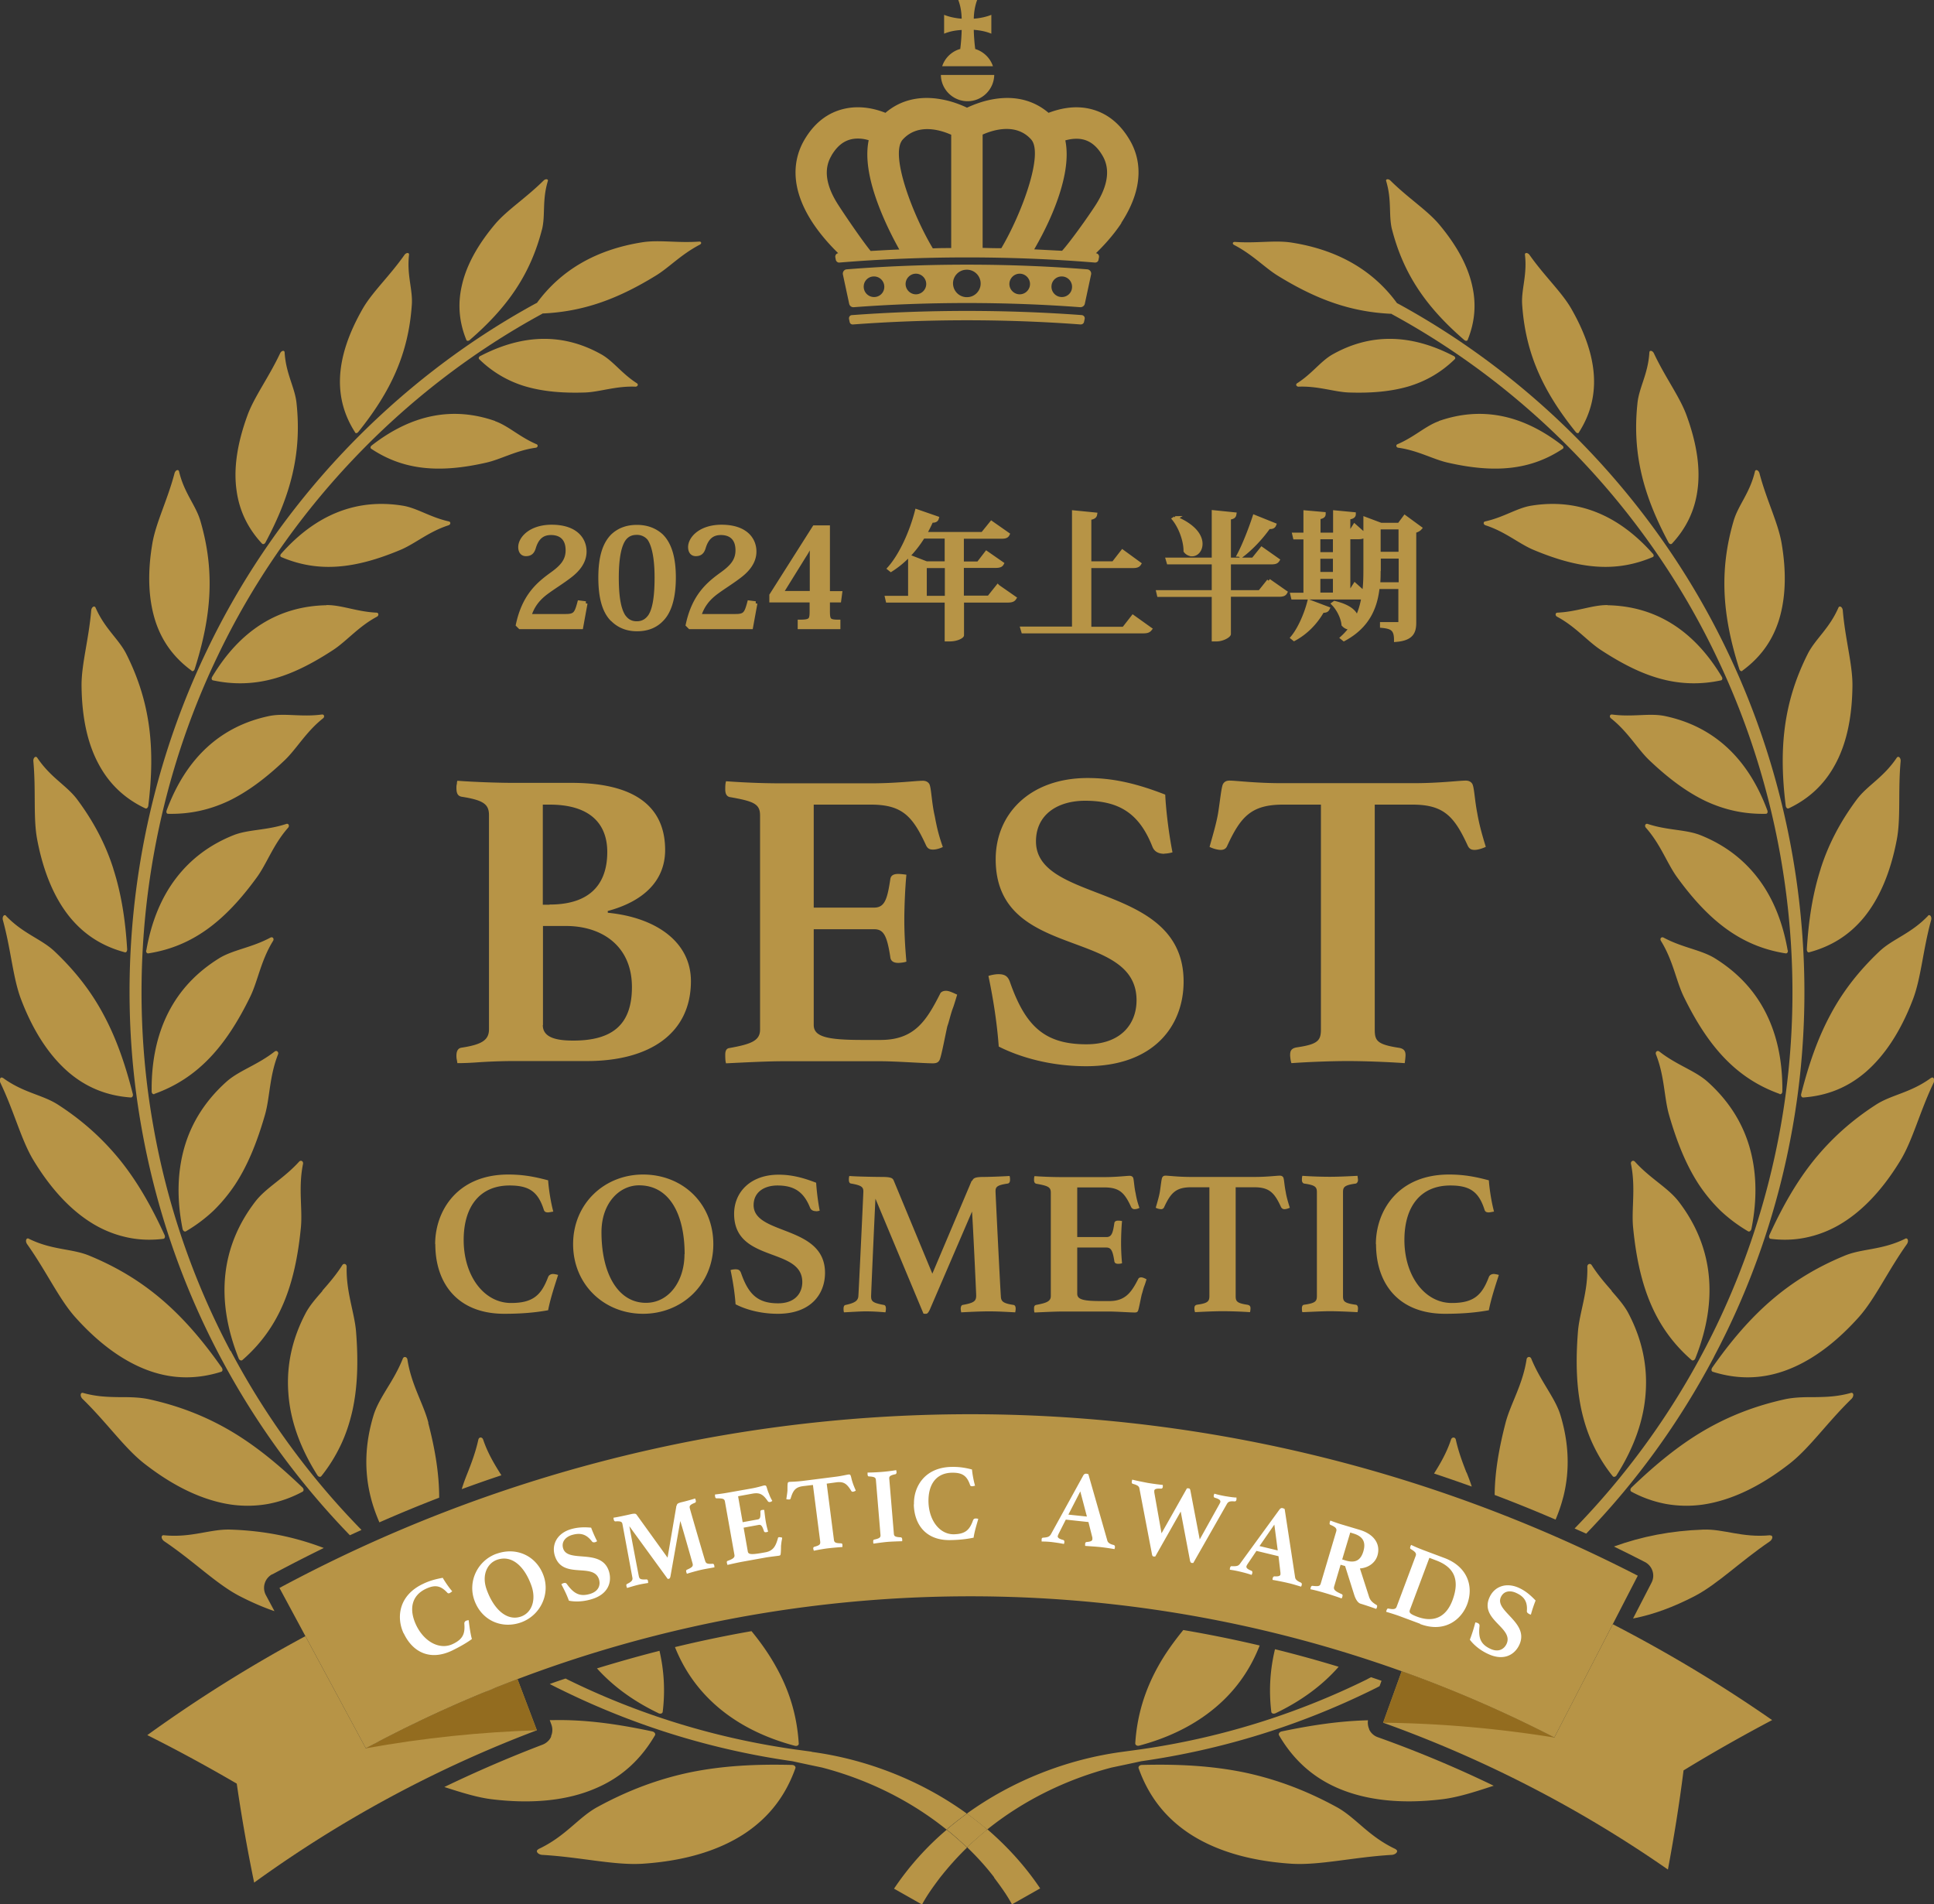 <svg xmlns="http://www.w3.org/2000/svg" id="_レイヤー_2" data-name="レイヤー_2" viewBox="0 0 120 118.15"><rect x="0" y="0" width="120" height="118.15" fill="#333333" stroke="none"/><defs><style>.cls-1{fill:none}.cls-2{fill:#b79446}.cls-3{fill:#fff}.cls-4{fill:#936c1f}.cls-5{fill:#b79446;stroke:#b79446;stroke-width:.25px}</style></defs><g id="img"><path d="M96.44 107.8c-23.13-11.9-50.78-11.68-73.74.67-1.79-3.32-3.57-6.63-5.36-9.95 26.25-14.11 57.84-14.37 84.28-.76-1.73 3.35-3.45 6.7-5.18 10.04M90.2 22.09c-2.69-1.4-5.19-1.41-7.52-.1-.74.42-1.26 1.19-2.2 1.79-.11.07-.04.21.09.21 1.2-.05 2.19.32 3.1.36 1.43.05 2.65-.06 3.74-.38 1.08-.33 2.02-.87 2.86-1.69.05-.05.02-.14-.06-.19ZM89.28 26.13c-.84.3-1.5.97-2.57 1.43-.12.05-.08.21.06.22 1.22.17 2.17.73 3.09.93 2.87.65 5.1.47 7.11-.87.06-.04.05-.14-.03-.2-2.49-1.94-5.05-2.43-7.66-1.52ZM95.03 31.37c-.9.14-1.71.72-2.88.98-.13.03-.12.19.02.24 1.22.39 2.07 1.14 2.97 1.52 2.81 1.18 5.09 1.44 7.41.45.07-.03.08-.13 0-.21-2.17-2.45-4.7-3.43-7.52-2.98M99.75 37.54c-.95-.01-1.87.41-3.11.47-.14 0-.16.18-.03.25 1.16.62 1.89 1.53 2.74 2.08 1.32.86 2.53 1.47 3.75 1.79 1.21.32 2.43.35 3.69.08.08-.02.1-.12.05-.21-1.74-2.91-4.13-4.39-7.09-4.45ZM103.28 44.42c-.96-.19-1.98.08-3.25-.09-.15-.02-.19.15-.07.24 1.06.84 1.64 1.9 2.39 2.61 1.18 1.12 2.31 1.96 3.48 2.52 1.18.55 2.4.82 3.74.79.09 0 .13-.1.09-.21-1.22-3.29-3.39-5.24-6.38-5.86M110.92 58.96c-.31-1.78-.93-3.28-1.84-4.47s-2.09-2.08-3.56-2.67c-.93-.37-2.04-.29-3.28-.7-.14-.05-.22.11-.12.23.93 1.05 1.32 2.23 1.95 3.09 1.97 2.71 3.98 4.28 6.73 4.71.09.01.15-.08.13-.19ZM110.42 67.88c.09.03.17-.05.17-.17.02-1.87-.33-3.5-1.03-4.88s-1.74-2.49-3.13-3.36c-.88-.55-2.02-.66-3.21-1.3-.14-.07-.25.07-.16.21.76 1.23.94 2.49 1.42 3.47 1.51 3.09 3.26 5.06 5.95 6.02ZM106.75 75.11c.51.48 1.08.91 1.71 1.28.08.05.18-.02.21-.14.38-1.89.32-3.61-.13-5.13s-1.31-2.85-2.56-3.98c-.79-.72-1.92-1.04-3.02-1.9-.13-.1-.27.03-.21.18.54 1.37.5 2.67.81 3.75.49 1.7 1.07 3.13 1.85 4.32.4.6.84 1.13 1.34 1.62M104.96 84.38c.07.06.19.01.23-.1 1.47-3.69 1.08-6.98-1.03-9.73-.68-.88-1.75-1.41-2.72-2.48-.11-.12-.28-.02-.24.15.3 1.48.02 2.79.13 3.93.35 3.6 1.32 6.22 3.63 8.23M100.01 80.09c-.41-.47-.85-.97-1.25-1.6-.09-.14-.28-.07-.27.11.04 1.55-.48 2.82-.58 3.99-.15 1.86-.1 3.48.23 4.96.17.74.4 1.44.72 2.11s.71 1.31 1.2 1.92c.06.08.19.05.25-.06 1.09-1.72 1.69-3.44 1.8-5.12.12-1.68-.23-3.31-1.06-4.9-.26-.5-.65-.94-1.06-1.41ZM86.37 14.23c.72 2.8 2.14 4.84 4.49 6.87.07.06.17.06.2 0 .44-1.08.56-2.2.28-3.4-.27-1.2-.94-2.47-2.08-3.82-.74-.86-1.9-1.6-2.99-2.68-.12-.12-.31-.1-.26.04.36 1.2.14 2.1.36 3ZM97.97 26.82c1.3-2.03 1.35-4.5-.5-7.71-.6-1.02-1.65-1.99-2.57-3.3-.11-.15-.3-.15-.28 0 .15 1.28-.25 2.18-.17 3.13.21 2.99 1.29 5.34 3.32 7.86.06.08.16.1.2.03ZM103.73 33.74c.85-.91 1.41-1.99 1.59-3.3.19-1.31-.01-2.85-.67-4.66-.42-1.16-1.32-2.35-2.03-3.86-.08-.17-.27-.21-.28-.06-.08 1.35-.64 2.17-.74 3.16-.33 3.09.35 5.69 1.93 8.64.05.09.15.13.2.07ZM108.11 41.61c1.05-.77 1.81-1.75 2.24-3.05.42-1.3.53-2.91.19-4.88-.22-1.26-.93-2.65-1.37-4.32-.05-.19-.24-.27-.28-.11-.32 1.36-1.05 2.1-1.33 3.09-.9 3.09-.69 5.87.36 9.17.03.11.13.16.19.11ZM110.99 50.15c1.2-.57 2.17-1.43 2.85-2.67.69-1.24 1.08-2.86 1.1-4.94.01-1.32-.45-2.88-.6-4.67-.02-.21-.2-.32-.27-.17-.58 1.33-1.45 1.95-1.92 2.9-1.49 2.98-1.79 5.84-1.35 9.4.02.11.1.19.18.15ZM112.97 53.9c-.49 1.52-.75 3.15-.86 5 0 .12.06.21.15.18 1.34-.36 2.47-1.04 3.4-2.17.92-1.13 1.63-2.71 2.03-4.81.26-1.35.07-3.01.24-4.87.02-.21-.14-.36-.24-.22-.84 1.25-1.82 1.71-2.48 2.59-1.02 1.37-1.76 2.78-2.24 4.29ZM119.62 56.83c-1.07 1.11-2.16 1.41-2.99 2.18-1.28 1.21-2.29 2.5-3.06 3.95-.78 1.45-1.34 3.06-1.81 4.91-.03.12.03.22.12.22 1.42-.1 2.71-.58 3.86-1.56 1.14-.98 2.16-2.45 2.95-4.52.51-1.33.62-3.06 1.13-4.92.06-.21-.08-.4-.2-.27ZM119.81 66.88c-1.29.94-2.45 1.03-3.43 1.67-1.53.99-2.77 2.12-3.84 3.44-1.06 1.32-1.93 2.84-2.75 4.63-.05.11-.02.23.08.24.73.09 1.45.07 2.14-.07.7-.14 1.39-.39 2.06-.77 1.35-.77 2.66-2.07 3.85-4.03.76-1.25 1.19-3 2.05-4.8.1-.21 0-.42-.15-.31ZM118.2 76.86c-1.47.72-2.68.59-3.78 1.06-3.48 1.44-5.86 3.62-8.18 6.93-.07.11-.06.23.04.26 1.44.45 2.9.48 4.42-.05 1.51-.53 3.08-1.6 4.65-3.36 1-1.13 1.77-2.82 2.96-4.5.14-.19.07-.43-.1-.35ZM114.84 86.42c-.81.23-1.52.25-2.17.26-.65 0-1.25 0-1.86.12-1.89.41-3.55 1.06-5.09 1.96-1.55.91-2.98 2.08-4.48 3.52-.1.09-.1.22-.01.27.69.37 1.4.62 2.15.76.74.13 1.52.15 2.33.03 1.63-.25 3.42-1.04 5.34-2.54 1.23-.96 2.31-2.53 3.83-4.01.17-.17.14-.42-.04-.37M86.61 114.73c-1.72-.8-2.49-1.98-3.7-2.63-1.91-1.04-3.78-1.73-5.73-2.14-1.96-.4-4.01-.52-6.32-.46-.15 0-.25.11-.21.21.59 1.65 1.58 3 3.12 4.03 1.54 1.02 3.63 1.71 6.36 1.89 1.75.11 3.84-.41 6.23-.55.27-.02.44-.25.24-.34ZM29.8 22.09c2.69-1.4 5.19-1.41 7.52-.1.74.42 1.26 1.19 2.2 1.79.11.07.04.21-.09.21-1.2-.05-2.19.32-3.1.36-1.43.05-2.65-.06-3.74-.38a6.86 6.86 0 0 1-2.86-1.69c-.05-.05-.02-.14.06-.19ZM30.72 26.13c.84.3 1.5.97 2.57 1.43.12.05.08.21-.06.22-1.22.17-2.17.73-3.09.93-2.87.65-5.1.47-7.11-.87-.06-.04-.05-.14.03-.2 2.49-1.94 5.05-2.43 7.66-1.52ZM24.97 31.37c.9.14 1.71.72 2.88.98.13.03.12.19-.02.24-1.22.39-2.07 1.14-2.97 1.52-2.81 1.18-5.09 1.44-7.41.45-.07-.03-.08-.13 0-.21 2.17-2.45 4.7-3.43 7.52-2.98M20.25 37.54c.95-.01 1.87.41 3.11.47.14 0 .16.18.03.25-1.16.62-1.89 1.53-2.74 2.08-1.32.86-2.53 1.47-3.75 1.79-1.21.32-2.43.35-3.69.08-.08-.02-.1-.12-.05-.21 1.74-2.91 4.13-4.39 7.09-4.45ZM16.72 44.42c.96-.19 1.98.08 3.25-.09.15-.02.19.15.07.24-1.06.84-1.64 1.9-2.39 2.61-1.18 1.12-2.31 1.96-3.48 2.52-1.18.55-2.4.82-3.74.79-.09 0-.13-.1-.09-.21 1.22-3.29 3.39-5.24 6.38-5.86M9.08 58.96c.31-1.78.93-3.28 1.84-4.47s2.09-2.08 3.56-2.67c.93-.37 2.04-.29 3.28-.7.14-.05.22.11.12.23-.93 1.05-1.32 2.23-1.95 3.09-1.97 2.71-3.98 4.28-6.73 4.71-.09.01-.15-.08-.13-.19ZM9.58 67.88c-.09.03-.17-.05-.17-.17-.02-1.87.33-3.5 1.03-4.88s1.74-2.49 3.13-3.36c.88-.55 2.02-.66 3.21-1.3.14-.07.25.07.16.21-.76 1.23-.94 2.49-1.42 3.47-1.51 3.09-3.26 5.06-5.95 6.02ZM13.25 75.11c-.51.48-1.08.91-1.71 1.28-.08.05-.18-.02-.21-.14-.38-1.89-.32-3.61.13-5.13s1.31-2.85 2.56-3.98c.79-.72 1.92-1.04 3.02-1.9.13-.1.27.03.21.18-.54 1.37-.5 2.67-.81 3.75-.49 1.7-1.07 3.13-1.85 4.32-.4.6-.84 1.13-1.34 1.62M15.04 84.38c-.07.06-.19.01-.23-.1-1.47-3.69-1.08-6.98 1.03-9.73.68-.88 1.75-1.41 2.72-2.48.11-.12.28-.02.24.15-.3 1.48-.02 2.79-.13 3.93-.35 3.6-1.32 6.22-3.63 8.23M19.99 80.09c.41-.47.85-.97 1.25-1.6.09-.14.28-.07.27.11-.04 1.55.48 2.82.58 3.99.15 1.86.1 3.48-.23 4.96-.17.74-.4 1.44-.72 2.11s-.71 1.31-1.2 1.92c-.06.08-.19.05-.25-.06-1.09-1.72-1.69-3.44-1.8-5.12-.12-1.68.23-3.31 1.06-4.9.26-.5.65-.94 1.06-1.41ZM33.63 14.23c-.72 2.8-2.14 4.84-4.49 6.87-.07.06-.17.06-.2 0-.44-1.08-.56-2.2-.28-3.4.27-1.2.94-2.47 2.08-3.82.74-.86 1.9-1.6 2.99-2.68.12-.12.31-.1.26.04-.36 1.2-.14 2.1-.36 3ZM22.03 26.82c-1.3-2.03-1.35-4.5.5-7.71.6-1.02 1.65-1.99 2.57-3.3.11-.15.3-.15.28 0-.15 1.28.25 2.18.17 3.13-.21 2.99-1.29 5.34-3.32 7.86-.06.08-.16.1-.2.03ZM16.27 33.74c-.85-.91-1.41-1.99-1.59-3.3-.19-1.31.01-2.85.67-4.66.42-1.16 1.32-2.35 2.03-3.86.08-.17.27-.21.28-.06.08 1.35.64 2.17.74 3.16.33 3.09-.35 5.69-1.93 8.64-.05.09-.15.13-.2.07ZM11.89 41.61c-1.05-.77-1.81-1.75-2.24-3.05-.42-1.3-.53-2.91-.19-4.88.22-1.26.93-2.65 1.37-4.32.05-.19.24-.27.28-.11.32 1.36 1.05 2.1 1.33 3.09.9 3.09.69 5.87-.36 9.17-.03.11-.13.16-.19.11ZM9.01 50.15c-1.2-.57-2.17-1.43-2.85-2.67-.69-1.24-1.08-2.86-1.1-4.94-.01-1.32.45-2.88.6-4.67.02-.21.2-.32.27-.17.58 1.33 1.45 1.95 1.92 2.9 1.49 2.98 1.79 5.84 1.35 9.4-.02.11-.1.19-.18.15ZM7.03 53.9c.49 1.52.75 3.15.86 5 0 .12-.06.21-.15.18-1.34-.36-2.47-1.04-3.4-2.17-.92-1.13-1.63-2.71-2.03-4.81-.26-1.35-.07-3.01-.24-4.87-.02-.21.14-.36.24-.22.84 1.25 1.82 1.71 2.48 2.59 1.02 1.37 1.76 2.78 2.24 4.29ZM.38 56.83c1.07 1.11 2.16 1.41 2.99 2.18 1.28 1.21 2.29 2.5 3.06 3.95.78 1.45 1.34 3.06 1.81 4.91.03.12-.03.22-.12.22-1.42-.1-2.71-.58-3.86-1.56-1.14-.98-2.16-2.45-2.95-4.52C.8 60.68.69 58.95.18 57.09c-.06-.21.08-.4.2-.27ZM.19 66.88c1.29.94 2.45 1.03 3.43 1.67 1.53.99 2.77 2.12 3.84 3.44 1.06 1.32 1.93 2.84 2.75 4.63.05.11.02.23-.08.24-.73.09-1.45.07-2.14-.07-.7-.14-1.39-.39-2.06-.77-1.35-.77-2.66-2.07-3.85-4.03-.76-1.25-1.19-3-2.05-4.8-.1-.21 0-.42.15-.31ZM1.8 76.86c1.47.72 2.68.59 3.78 1.06 3.48 1.44 5.86 3.62 8.18 6.93.07.11.06.23-.04.26-1.44.45-2.9.48-4.42-.05-1.51-.53-3.08-1.6-4.65-3.36-1-1.13-1.77-2.82-2.96-4.5-.14-.19-.07-.43.1-.35ZM5.16 86.42c.81.23 1.52.25 2.17.26.65 0 1.25 0 1.86.12 1.89.41 3.55 1.06 5.09 1.96 1.55.91 2.98 2.08 4.48 3.52.1.09.1.22.01.27-.69.37-1.4.62-2.15.76-.74.13-1.52.15-2.33.03-1.63-.25-3.42-1.04-5.34-2.54-1.23-.96-2.31-2.53-3.83-4.01-.17-.17-.14-.42.04-.37M33.39 114.73c1.72-.8 2.49-1.98 3.7-2.63 1.91-1.04 3.78-1.73 5.73-2.14 1.96-.4 4.01-.52 6.32-.46.15 0 .25.11.21.21-.59 1.65-1.58 3-3.12 4.03-1.54 1.02-3.63 1.71-6.36 1.89-1.75.11-3.84-.41-6.23-.55-.27-.02-.44-.25-.24-.34Z" class="cls-2"/><path d="M109.96 106.72c-3.19-2.22-6.5-4.2-9.89-5.95-1.21 2.34-2.42 4.69-3.63 7.03a77 77 0 0 0-9.47-4.11c-.38 1.06-.77 2.13-1.15 3.19a75.6 75.6 0 0 1 17.67 9.11c.38-2.03.71-4.08.97-6.15 1.78-1.09 3.62-2.13 5.49-3.12ZM37.72 56.63c2.97.29 5.15 1.8 5.15 4.24 0 3.24-2.55 4.96-6.45 4.96h-4.59c-.64 0-1.49.03-2.2.08-.42.03-.85.05-1.25.05l-.03-.19c-.03-.11-.03-.21-.03-.27 0-.37.16-.48.32-.5 1.22-.19 1.7-.45 1.7-1.14V50.57c0-.69-.37-.93-1.7-1.14-.27-.05-.32-.27-.32-.56 0-.05 0-.16.03-.24 0-.05 0-.11.03-.19 1.06.08 2.58.13 3.42.13h3.66c4.51 0 5.81 1.94 5.81 4.16 0 2.04-1.51 3.24-3.56 3.79v.08Zm-3.62-.51c2.79 0 3.58-1.56 3.58-3.26s-1.01-2.94-3.58-2.94h-.42v6.21h.42Zm-.42 7.48c0 .8.9.96 1.89.96 2.42 0 3.64-.98 3.64-3.32 0-2.55-1.86-3.79-4.09-3.79h-1.43v6.15ZM50.49 49.92v6.39h3.74c.66 0 .82-.5 1.01-1.75.03-.27.24-.34.5-.34.11 0 .4.03.5.05-.08.8-.13 2.04-.13 2.79 0 .64.03 1.51.13 2.6-.11.05-.4.08-.5.08-.29 0-.48-.11-.5-.37-.21-1.35-.42-1.72-1.01-1.72h-3.74v5.94c0 .74.85.93 3.03.93h1.12c2.1 0 2.84-1.19 3.69-2.86.05-.13.21-.19.37-.19.19 0 .45.13.69.24-.08.27-.16.53-.24.77-.16.4-.26.9-.37 1.19-.16.72-.37 1.86-.48 2.09-.08.16-.21.21-.42.21-.53 0-2.31-.13-3.24-.13h-6.03c-1.04 0-2.5.08-3.56.13-.05-.13-.05-.42-.05-.53 0-.26.08-.4.27-.42 1.33-.24 1.89-.45 1.89-1.14V50.59c0-.72-.4-.88-1.89-1.14-.19-.05-.27-.21-.27-.48 0-.16 0-.34.05-.5 1.51.11 2.68.13 3.53.13h5.44c1.59 0 2.81-.16 3.24-.16.19 0 .35.08.42.24.11.29.13 1.14.32 1.96.11.58.21 1.09.5 1.91-.16.08-.4.16-.61.16-.19 0-.32-.05-.42-.24-.85-1.86-1.51-2.55-3.45-2.55zM72.24 52.97c-.48 0-.66-.24-.74-.45-.8-2.02-2.02-2.84-4.17-2.84-1.7 0-3.05.85-3.05 2.52 0 3.9 9.16 2.52 9.16 8.7 0 2.71-1.81 5.25-6.05 5.25-2.31 0-4.22-.61-5.42-1.22-.11-1.51-.35-3-.64-4.38.13-.05.42-.11.61-.11.42 0 .61.13.74.53.96 2.71 2.15 3.82 4.73 3.82 2.18 0 3.11-1.3 3.11-2.73 0-4.54-8.74-2.41-8.74-8.75 0-2.81 2.12-5.04 5.71-5.04 1.46 0 2.92.29 4.81 1.03.05 1.06.24 2.52.45 3.58-.16.05-.37.08-.5.08ZM85.3 49.92v13.95c0 .69.13.93 1.51 1.14.29.05.4.19.4.45 0 .11-.03.37-.05.5-1.14-.08-2.55-.13-3.53-.13s-2.39.05-3.5.13c-.05-.13-.08-.4-.08-.5 0-.24.05-.42.42-.48 1.3-.19 1.49-.42 1.49-1.11V49.92h-2.34c-1.96 0-2.63.72-3.48 2.57-.08.19-.24.24-.4.24-.21 0-.56-.11-.69-.19.24-.85.42-1.46.53-2.09.13-.82.19-1.51.29-1.78.08-.16.21-.24.42-.24.4 0 1.62.16 3.24.16h8.18c1.59 0 2.81-.16 3.24-.16.19 0 .35.08.42.24.11.27.13.96.29 1.78.11.64.27 1.25.53 2.09-.16.08-.48.19-.69.19-.19 0-.32-.05-.42-.24-.85-1.86-1.51-2.57-3.45-2.57h-2.34ZM27 77.19c0-2.03 1.34-4.32 4.54-4.32.87 0 1.58.12 2.47.36.03.46.14 1.26.32 1.94-.08.01-.26.05-.32.05-.13 0-.23-.03-.27-.17-.36-1.13-.93-1.5-2.12-1.5-1.85 0-2.85 1.31-2.85 3.38 0 2.23 1.26 3.91 2.94 3.91 1.39 0 1.88-.51 2.3-1.61.05-.13.18-.19.3-.19.08 0 .23.03.32.06-.19.59-.49 1.49-.62 2.19-.83.15-1.68.22-2.72.22-2.89 0-4.28-1.88-4.28-4.32ZM39.9 72.87c2.47 0 4.36 1.81 4.36 4.32s-1.95 4.32-4.36 4.32-4.34-1.81-4.34-4.32 1.94-4.32 4.34-4.32m2.58 4.94c0-2.44-.92-4.27-2.83-4.27-1.21 0-2.33 1.09-2.33 2.91 0 2.54 1.01 4.38 2.76 4.38 1.43 0 2.39-1.35 2.39-3.02ZM50.62 75.14c-.23 0-.32-.12-.36-.22-.39-.97-.98-1.37-2.02-1.37-.82 0-1.48.41-1.48 1.22 0 1.88 4.43 1.22 4.43 4.2 0 1.31-.87 2.54-2.93 2.54-1.12 0-2.04-.29-2.62-.59-.05-.73-.17-1.45-.31-2.12.06-.03.21-.05.3-.05.21 0 .29.06.36.26.46 1.31 1.04 1.85 2.29 1.85 1.05 0 1.5-.63 1.5-1.32 0-2.19-4.23-1.17-4.23-4.23 0-1.36 1.03-2.43 2.76-2.43.71 0 1.41.14 2.33.5.03.51.12 1.22.22 1.73a.8.8 0 0 1-.24.04ZM60.32 73.26c.08-.15.13-.24.73-.24.28 0 1.14-.03 1.59-.06.03.08.03.18.03.23 0 .13-.04.22-.14.24-.68.1-.76.21-.76.49 0 .12.29 6 .33 6.49.01.33.13.45.78.55.09.01.14.09.14.24 0 .05-.01.15-.03.22-.6-.03-1.03-.06-1.64-.06-.57 0-1.29.04-1.71.06-.01-.06-.03-.17-.03-.22 0-.18.08-.24.13-.24.71-.13.83-.24.83-.59 0-.14-.22-4.85-.26-5.2l-2.63 6.11c-.08.15-.13.23-.23.23-.04 0-.12 0-.15-.01l-2.98-7.13c-.04.68-.27 5.88-.27 6.04 0 .32.08.42.78.55.09.01.14.08.14.24 0 .05-.01.14-.03.22-.46-.04-.85-.06-1.23-.06-.33 0-.92.04-1.34.06-.03-.06-.03-.17-.03-.22 0-.18.06-.23.14-.24.53-.12.76-.24.78-.55.03-.42.31-6.38.31-6.49 0-.28-.13-.38-.76-.49-.1-.01-.14-.1-.14-.24 0-.05 0-.15.03-.23.45.04 1.71.06 2.03.06.6 0 .67.09.73.24l2.39 5.76 2.44-5.76ZM66.84 73.66v3.09h1.81c.32 0 .4-.24.49-.85.01-.13.12-.17.24-.17.05 0 .19.01.24.03-.04.38-.06.99-.06 1.35 0 .31.01.73.06 1.26-.05.03-.19.04-.24.04-.14 0-.23-.05-.24-.18-.1-.65-.21-.83-.49-.83h-1.81v2.87c0 .36.41.45 1.46.45h.54c1.01 0 1.38-.58 1.79-1.38.03-.06.1-.09.18-.09.09 0 .22.06.33.12-.04.13-.08.26-.12.37-.08.19-.13.44-.18.58-.08.35-.18.9-.23 1.01-.04.08-.1.1-.21.1-.26 0-1.12-.06-1.57-.06h-2.92c-.5 0-1.21.04-1.72.06-.03-.06-.03-.21-.03-.26 0-.13.04-.19.13-.21.64-.12.91-.22.91-.55v-6.42c0-.35-.19-.42-.91-.55-.09-.03-.13-.1-.13-.23 0-.08 0-.17.03-.24.73.05 1.3.06 1.71.06h2.63c.77 0 1.36-.08 1.57-.08.09 0 .17.04.21.12.05.14.06.55.15.95.05.28.1.53.24.92a.7.7 0 0 1-.3.08c-.09 0-.15-.03-.21-.12-.41-.9-.73-1.23-1.67-1.23h-1.71ZM76.67 73.66v6.74c0 .33.06.45.73.55.14.03.19.09.19.22 0 .05-.01.18-.03.24-.55-.04-1.23-.06-1.71-.06s-1.16.03-1.7.06a.7.7 0 0 1-.04-.24c0-.12.03-.21.21-.23.63-.09.72-.21.72-.54v-6.74h-1.13c-.95 0-1.27.35-1.68 1.24a.2.2 0 0 1-.19.12.8.8 0 0 1-.33-.09c.12-.41.21-.71.26-1.01.06-.4.09-.73.14-.86.04-.08.1-.12.21-.12.19 0 .78.08 1.57.08h3.96c.77 0 1.36-.08 1.57-.08.09 0 .17.04.21.12.05.13.06.46.14.86.05.31.13.6.26 1.01-.08.04-.23.09-.33.09-.09 0-.15-.03-.21-.12-.41-.9-.73-1.24-1.67-1.24h-1.13ZM83.33 80.4c0 .33.06.45.8.55.08.01.13.1.13.22 0 .05-.01.18-.03.24-.55-.03-1.23-.06-1.71-.06s-1.17.04-1.71.06c-.03-.06-.03-.19-.03-.24 0-.12.04-.21.13-.22.72-.1.8-.22.8-.55v-6.42c0-.33-.08-.45-.8-.55-.09-.03-.13-.12-.13-.22 0-.05 0-.18.03-.26.54.04 1.22.06 1.71.06s1.16-.03 1.71-.06c.01.08.03.21.03.26 0 .1-.05.19-.13.22-.73.1-.8.22-.8.55zM85.37 77.19c0-2.03 1.34-4.32 4.54-4.32.87 0 1.58.12 2.47.36.03.46.14 1.26.32 1.94-.08.01-.26.05-.32.05-.13 0-.23-.03-.27-.17-.36-1.13-.93-1.5-2.12-1.5-1.85 0-2.85 1.31-2.85 3.38 0 2.23 1.26 3.91 2.94 3.91 1.39 0 1.88-.51 2.3-1.61.05-.13.18-.19.3-.19.08 0 .23.03.32.06-.19.59-.49 1.49-.62 2.19-.83.15-1.68.22-2.72.22-2.89 0-4.28-1.88-4.28-4.32Z" class="cls-2"/><path d="m36.33 37.43-.27 1.48h-3.79l-.14-.14c.38-1.79 1.26-2.53 2.1-3.14.63-.45.99-.84.99-1.49 0-.73-.41-1.07-1.03-1.07-.5 0-.87.24-1.07.92-.09.29-.24.39-.49.39-.21 0-.35-.15-.35-.44 0-.53.64-1.26 1.95-1.26 1.49 0 2.04.78 2.04 1.54 0 .65-.43 1.14-.88 1.49-.5.39-1.04.71-1.52 1.07-.5.38-.84.82-1.03 1.44h2.24c.59 0 .68-.13.87-.84l.39.05ZM37.96 38.4c-.48-.51-.71-1.35-.71-2.57s.24-2.07.78-2.6c.36-.33.83-.54 1.49-.54s1.14.22 1.5.54c.55.53.79 1.42.79 2.6s-.24 2.06-.72 2.57c-.4.44-.93.64-1.56.64-.4 0-1.03-.08-1.56-.64Zm.78-4.99c-.27.35-.47 1.07-.47 2.43s.18 2.01.41 2.38c.23.33.5.45.83.45s.61-.13.83-.45c.24-.37.4-1.07.4-2.38s-.2-2.06-.46-2.43a.97.97 0 0 0-.77-.35c-.29 0-.55.08-.77.35ZM46.87 37.43l-.27 1.48h-3.79l-.14-.14c.38-1.79 1.26-2.53 2.1-3.14.63-.45.99-.84.99-1.49 0-.73-.41-1.07-1.03-1.07-.5 0-.87.24-1.07.92-.09.29-.24.39-.49.39-.21 0-.35-.15-.35-.44 0-.53.64-1.26 1.95-1.26 1.49 0 2.04.78 2.04 1.54 0 .65-.43 1.14-.88 1.49-.5.39-1.04.71-1.52 1.07-.5.38-.84.82-1.03 1.44h2.24c.59 0 .68-.13.87-.84l.39.05ZM50.37 37.25h-2.51v-.32l2.67-4.21h.84v4.08h.76l-.06.45h-.7v.62c0 .6.04.7.65.7v.34h-2.4v-.34c.71 0 .74-.11.74-.7v-.62Zm-.02-3.54c-.11.17-.24.46-.46.79l-1.42 2.29h1.9v-2.3c0-.23 0-.52.02-.78h-.03ZM61.92 36.4l1.02.71c-.07.11-.18.15-.42.15h-2.83v2.15c0 .06-.29.26-.77.26h-.18v-2.41h-3.66l-.04-.17h1.43v-2.53l1.01.39h1.26v-1.66h-1.47c-.55.89-1.23 1.58-1.99 2.06l-.1-.08c.67-.75 1.34-2.12 1.71-3.55l1.24.43c-.03.11-.12.17-.34.15-.13.29-.27.57-.42.83h3.6l.55-.68 1 .7c-.06.12-.17.15-.4.15h-2.44v1.66h1.03l.5-.65.95.66c-.06.11-.18.14-.4.14h-2.08v1.97h1.68l.55-.69Zm-4.54.69h1.37v-1.97h-1.37zM70.3 38.28l1.05.75c-.08.1-.18.14-.42.14h-7.44l-.05-.17h3.2v-7.21l1.31.13c-.02.12-.11.18-.36.22v2.81h1.5l.56-.72 1.03.75c-.07.11-.19.14-.42.14h-2.67v3.89h2.14zM78.72 36.03l1.03.72c-.06.11-.16.15-.4.15h-3.1v2.43c0 .11-.4.34-.76.34h-.18v-2.76h-3.4l-.04-.17h3.44v-1.85h-2.8l-.05-.17h2.85v-2.94l1.28.13c-.02.12-.08.18-.34.21v2.6h1.51l.53-.66.98.69c-.07.11-.17.14-.4.14h-2.62v1.85h1.92l.56-.7Zm-5.8-3.88c1.19.49 1.57 1.12 1.57 1.59 0 .38-.24.65-.52.65a.52.52 0 0 1-.41-.21c0-.65-.31-1.48-.71-1.98l.08-.05Zm3.97 2.26c.29-.55.67-1.49.95-2.34l1.22.49c-.04.1-.13.16-.34.13-.5.71-1.13 1.36-1.72 1.8l-.1-.08ZM87.17 32.09l.93.68c-.06.07-.18.14-.35.18v5.67c0 .58-.15 1-1.13 1.08 0-.68-.26-.81-.87-.87v-.11h1.01c.1 0 .13-.03.13-.13v-2.17h-1.41c-.13 1.23-.59 2.42-2.09 3.23l-.1-.08c.24-.22.43-.44.6-.68-.05.03-.12.04-.18.04-.12 0-.24-.06-.35-.18-.04-.44-.31-.97-.62-1.29l.07-.05c1.01.24 1.35.66 1.36 1.01.22-.44.35-.9.43-1.38-.06.02-.13.03-.24.03h-4.13l-.04-.17H81v-3.56h-.65l-.04-.17H81v-1.38l1.13.1c0 .12-.08.17-.32.21v1.07h1.03v-1.38l1.16.11c0 .12-.09.18-.34.21v1.06h.05l.34-.54.62.55c-.06.11-.17.15-.38.15h-.63v3.56h.03l.38-.6.57.51c.07-.48.08-.98.08-1.49V32.2l.96.36h1.14zm-4.79 5.67c-.04.09-.13.15-.33.13-.45.8-1.08 1.39-1.75 1.75l-.1-.08c.4-.48.81-1.34 1.04-2.23zm.45-4.43H81.8v1.05h1.03zm-1.03 1.21v1.07h1.03v-1.07zm0 1.25v1.1h1.03v-1.1zm3.74-.49c0 .31 0 .63-.03.95h1.4v-1.72h-1.36v.77Zm1.36-2.58h-1.36v1.64h1.36z" class="cls-5"/><path d="m22.7 108.47-3.75-6.96a88 88 0 0 0-9.81 6.14c1.9.95 3.75 1.96 5.55 3.01.3 2.07.66 4.11 1.08 6.14 5.5-3.98 11.4-7.13 17.54-9.45-.4-1.06-.8-2.11-1.2-3.17a80 80 0 0 0-9.41 4.29" class="cls-2"/><path d="M28.41 105.69c.16-.07.33-.14.49-.21-.16.07-.33.14-.49.21M88.5 104.26l-.54-.21zM87.2 103.78s.09.03.14.05c-.05-.02-.09-.03-.14-.05M30.75 104.71c.16-.07.33-.13.49-.19-.16.06-.33.13-.49.19M29.58 105.19c.16-.07.33-.14.49-.2-.17.07-.33.14-.49.2M96.44 107.8c1.21-2.34 2.42-4.69 3.63-7.03-1.21 2.34-2.42 4.69-3.63 7.03M26.11 106.75c.16-.08.32-.15.47-.22-.16.07-.32.15-.47.22M23.83 107.88c.12-.06.25-.13.38-.19-.13.06-.25.13-.38.19M18.95 101.51l3.75 6.96zM24.96 107.3c.15-.07.3-.15.45-.22-.15.07-.3.14-.45.22M27.26 106.21c.16-.07.32-.15.49-.22-.16.07-.32.14-.49.22M95.33 107.24c-.13-.06-.25-.12-.38-.18.13.06.25.12.38.18M31.93 104.25c.06-.02.13-.05.19-.07-.06.02-.13.05-.19.07M94.21 106.7c-.15-.07-.31-.14-.46-.22.15.07.31.14.46.22M93.08 106.17c-.16-.07-.33-.15-.49-.22.16.07.33.15.49.22M91.94 105.67c-.17-.07-.34-.15-.52-.22.17.07.34.15.52.22M90.8 105.18c-.18-.07-.35-.15-.53-.22.18.07.35.15.53.22" class="cls-1"/><path d="M96.99 92.91c.43-1.67.36-3.39-.18-5.15-.18-.56-.49-1.07-.82-1.62s-.69-1.14-.98-1.85c-.07-.16-.27-.12-.29.05-.24 1.57-.99 2.75-1.3 3.92-.42 1.62-.67 3.1-.68 4.49q1.905.72 3.78 1.53c.19-.45.35-.91.47-1.38ZM90.99 91.36c-.24-.62-.49-1.27-.66-2.04-.04-.18-.25-.17-.3 0-.27.81-.66 1.48-1.05 2.1q1.17.39 2.34.81c-.09-.28-.2-.57-.32-.87ZM78.88 106.2c.01.11.14.15.27.09 1.61-.77 2.91-1.74 3.91-2.88-1.31-.4-2.62-.76-3.95-1.09-.3 1.25-.39 2.53-.23 3.87ZM71.85 103.4c-.81 1.46-1.3 3.02-1.41 4.76 0 .11.12.18.25.14 2.18-.58 3.94-1.56 5.27-2.86.97-.95 1.7-2.07 2.2-3.35a77 77 0 0 0-4.74-.96c-.61.75-1.14 1.49-1.57 2.27M84.96 107.29a1 1 0 0 1-.08-.56c-1.7.04-3.44.29-5.35.69-.14.03-.22.14-.17.24.86 1.47 2.05 2.6 3.7 3.3s3.78.99 6.42.67c.99-.12 2.04-.46 3.2-.84a72 72 0 0 0-7.19-3.01.93.93 0 0 1-.54-.49ZM55.46 117.17l1.75.99c.31-.58.71-1.13 1.11-1.66.52-.66 1.08-1.29 1.68-1.87-.4-.39-.83-.76-1.26-1.11a17.8 17.8 0 0 0-3.27 3.66ZM86.97 103.69c.08.03.15.06.23.09-.08-.03-.15-.06-.23-.09" class="cls-2"/><path d="M85.07 104.06c-.09.04-.18.09-.27.14a46.7 46.7 0 0 1-14.08 4.34s-1.1.15-1.1.15c-3.41.46-6.79 1.78-9.63 3.83.43.31.86.65 1.26.99 2.26-1.82 4.93-3.12 7.73-3.85.48-.1 1.33-.28 1.83-.39 4.99-.71 9.8-2.2 14.3-4.41.16-.08.33-.16.49-.25l.12-.33c-.22-.08-.44-.15-.67-.23ZM106.35 84.17c2.36-4.45 4-9.25 4.88-14.25 1.76-9.93.31-20.42-4.06-29.53-4.34-9.09-11.6-16.75-20.46-21.57h-.02c-1.46-2.01-3.64-3.33-6.62-3.78-1.03-.14-2.09.06-3.44-.03-.15-.01-.19.12-.05.19 1.2.63 1.91 1.43 2.76 1.94 2.45 1.5 4.56 2.22 7 2.33l.02.02c8.72 4.74 15.87 12.28 20.14 21.24 4.31 8.97 5.73 19.3 4 29.08-.87 4.92-2.48 9.64-4.8 14.03a47.7 47.7 0 0 1-8 10.99c.24.11.48.21.72.32 3.13-3.24 5.79-6.92 7.93-10.97ZM26.58 88.27c-.3-1.17-1.06-2.35-1.3-3.92-.03-.18-.23-.22-.29-.05-.28.7-.64 1.3-.98 1.85-.33.55-.64 1.06-.82 1.62-.54 1.75-.61 3.47-.18 5.15.13.51.31 1.02.53 1.53 1.23-.54 2.46-1.05 3.71-1.53 0-1.44-.24-2.96-.68-4.64ZM29.98 89.32c-.06-.18-.26-.18-.3 0-.17.77-.42 1.43-.66 2.04-.14.35-.27.69-.37 1.03.82-.3 1.64-.59 2.46-.86-.41-.65-.84-1.35-1.13-2.21M40.85 106.29c.13.06.26.02.27-.09.16-1.31.08-2.56-.2-3.78-1.3.33-2.6.7-3.88 1.09.98 1.09 2.25 2.03 3.82 2.78ZM44.04 105.45c1.32 1.3 3.09 2.28 5.27 2.86.14.04.26-.03.25-.14-.11-1.75-.59-3.3-1.41-4.76-.42-.76-.93-1.49-1.52-2.21-1.6.28-3.18.61-4.75.99.5 1.25 1.22 2.34 2.17 3.27ZM16.89 97.68c1.06-.57 2.12-1.11 3.2-1.64-1.81-.69-3.68-1.07-5.77-1.14-1.27-.05-2.42.52-4.15.35-.2-.02-.18.24.03.38 1.81 1.22 3.2 2.62 4.62 3.37.77.4 1.51.72 2.21.96l-.53-.99a.957.957 0 0 1 .39-1.3ZM34.2 107.74c-.1.23-.3.41-.53.5-2.07.79-4.11 1.67-6.1 2.63 1.06.34 2.04.65 2.95.76 2.64.32 4.77.04 6.42-.67 1.66-.7 2.84-1.83 3.7-3.3.05-.09-.03-.21-.17-.24-2.2-.47-4.19-.74-6.14-.7h-.22l.1.27c.09.24.08.5-.02.73Z" class="cls-2"/><path d="M61.68 116.49c.4.53.8 1.08 1.11 1.66l1.75-.99c-.92-1.37-2.03-2.59-3.27-3.66q-.66.525-1.26 1.11c.6.58 1.17 1.2 1.68 1.87ZM14.3 83.82c-2.32-4.38-3.94-9.1-4.8-14.03-1.73-9.78-.31-20.11 4-29.08 4.27-8.95 11.42-16.5 20.14-21.24l.02-.02c2.44-.11 4.55-.83 7-2.33.85-.51 1.56-1.31 2.76-1.94.14-.07.1-.21-.05-.19-1.35.09-2.41-.11-3.44.03-2.97.45-5.15 1.77-6.62 3.78h-.02c-8.86 4.82-16.12 12.48-20.46 21.57-4.38 9.11-5.82 19.6-4.06 29.53.88 5 2.52 9.79 4.88 14.25 2.17 4.1 4.88 7.82 8.06 11.1l.72-.33a47.9 47.9 0 0 1-8.12-11.12ZM50.37 108.68l-1.1-.15c-4.91-.7-9.65-2.16-14.08-4.34a.5.5 0 0 0-.1-.05c-.33.11-.66.22-.98.34.25.13.51.26.76.38 4.5 2.21 9.31 3.7 14.3 4.41.5.11 1.35.29 1.83.39 2.8.73 5.47 2.03 7.73 3.85q.615-.525 1.26-.99c-2.83-2.05-6.21-3.37-9.63-3.83Z" class="cls-2"/><path d="M58.74 113.51q.66.525 1.26 1.11c.4-.39.83-.76 1.26-1.11q-.615-.525-1.26-.99c-.43.31-.86.65-1.26.99M109.83 95.25c-1.73.17-2.88-.4-4.15-.35-2 .07-3.8.42-5.54 1.05q.96.465 1.92.96c.47.24.66.82.41 1.29l-1.12 2.17-.02.04s.05 0 .07-.01c1.16-.23 2.42-.68 3.78-1.39 1.42-.75 2.81-2.14 4.62-3.37.21-.14.23-.4.03-.38Z" class="cls-2"/><path d="M25.41 107.08c.23-.11.46-.23.7-.34-.23.11-.46.22-.7.34M26.58 106.52c.23-.11.45-.21.68-.31-.23.1-.45.21-.68.31M30.07 104.99c.23-.09.45-.18.68-.28-.23.09-.45.18-.68.28M27.74 105.99c.22-.1.45-.2.67-.3-.22.1-.45.2-.67.3M28.91 105.48c.22-.1.45-.19.67-.29-.22.09-.45.19-.67.29M31.24 104.52l.69-.27zM22.7 108.47c.37-.2.75-.4 1.13-.59-.38.19-.75.39-1.13.59M24.21 107.69c.25-.13.51-.26.76-.38-.25.13-.51.26-.76.38" class="cls-3"/><path d="M22.7 108.47c3.06-1.65 6.21-3.08 9.41-4.29.4 1.06.8 2.11 1.2 3.17-3.47.11-7.02.47-10.62 1.12Z" class="cls-4"/><path d="M25.05 101.35c-.46-.96-.34-2.34 1.17-3.07.41-.2.77-.3 1.25-.39.12.21.35.56.59.84-.03.02-.11.08-.14.1-.06.03-.12.04-.17-.02-.42-.45-.77-.5-1.34-.23-.87.42-1.05 1.26-.59 2.24.5 1.05 1.47 1.56 2.27 1.18.66-.31.77-.67.72-1.28 0-.07.04-.13.1-.16.04-.02.12-.04.17-.04.04.32.1.81.2 1.17-.36.26-.75.48-1.24.72-1.37.65-2.45.08-2.99-1.08ZM30.81 96.4c1.21-.44 2.46.11 2.91 1.34.43 1.17-.19 2.47-1.37 2.91-1.21.44-2.46-.11-2.91-1.35-.43-1.17.18-2.47 1.36-2.9Zm2.16 1.97c-.43-1.2-1.22-1.93-2.15-1.59-.59.22-.95.95-.62 1.85.45 1.25 1.28 1.97 2.14 1.66.7-.26.93-1.09.63-1.92M36.93 95.68c-.12.03-.18-.01-.21-.06-.34-.43-.69-.54-1.22-.39-.41.12-.68.43-.56.83.28.95 2.4-.05 2.85 1.45.19.66-.06 1.41-1.09 1.71-.56.17-1.07.16-1.4.09-.13-.36-.3-.7-.47-1.02.03-.02.1-.06.14-.07.1-.03.16-.01.22.08.43.59.8.77 1.42.59.53-.16.66-.54.56-.89-.33-1.1-2.29.04-2.75-1.5-.2-.68.15-1.38 1.02-1.63.35-.1.73-.14 1.24-.09.09.25.24.59.37.84-.04.02-.08.05-.12.06M41.99 93.4c.02-.09.04-.14.34-.21.14-.03.58-.15.8-.22.02.04.03.09.04.12.02.06 0 .12-.04.14-.33.13-.36.2-.33.34.01.06.87 3.02.95 3.26.05.17.12.21.47.19.05 0 .08.03.1.11 0 .03.01.08.01.11-.31.06-.53.09-.85.16-.29.07-.65.17-.86.24l-.04-.11c-.02-.09.01-.13.04-.14.34-.15.4-.22.35-.4-.02-.07-.69-2.44-.76-2.62l-.61 3.43c-.02.09-.04.13-.09.15-.02 0-.06.01-.08.01l-2.38-3.27c.06.35.57 3.03.59 3.11.04.16.09.21.47.19.05 0 .08.02.1.11 0 .03 0 .07.01.11-.24.04-.44.07-.64.12-.17.04-.47.13-.67.19-.02-.03-.03-.08-.04-.11-.02-.09 0-.12.04-.14.25-.12.36-.22.33-.38l-.62-3.34c-.03-.14-.11-.18-.44-.16-.05 0-.08-.04-.1-.11 0-.03-.02-.08-.01-.12.23-.03.88-.17 1.04-.21.31-.07.35-.03.4.04l1.91 2.65.55-3.22ZM45.8 92.85l.28 1.59.93-.17c.17-.03.18-.16.17-.48 0-.07.04-.1.11-.11.03 0 .1-.01.13 0 .02.2.06.51.09.7.03.16.07.38.15.64-.02.02-.1.04-.12.04-.07.01-.12 0-.14-.07-.11-.33-.18-.41-.33-.38l-.93.17.26 1.48c.03.19.25.19.8.1l.28-.05c.52-.09.66-.42.79-.88 0-.04.04-.06.08-.06.05 0 .12.01.18.03 0 .07-.02.14-.03.2-.02.11-.03.24-.04.31 0 .19-.01.48-.03.54-.01.04-.04.06-.1.07-.13.02-.58.07-.81.11l-1.5.27c-.26.05-.62.13-.88.19-.02-.03-.03-.1-.04-.13-.01-.07 0-.1.05-.12.32-.12.45-.2.42-.37l-.59-3.31c-.03-.18-.14-.2-.52-.2-.05 0-.08-.04-.09-.11 0-.04-.02-.09 0-.13.38-.04.67-.09.89-.13l1.36-.24c.4-.07.69-.17.8-.19.05 0 .09 0 .12.04.04.07.08.28.17.47.05.14.1.26.21.45-.04.03-.09.06-.15.07-.05 0-.08 0-.12-.04-.29-.42-.49-.57-.97-.48l-.88.16ZM51.29 92.01l.45 3.5c.02.17.06.23.42.24.08 0 .11.03.11.1v.13c-.29.02-.64.05-.89.08s-.6.09-.88.15c-.02-.03-.03-.1-.04-.12 0-.06 0-.11.09-.13.32-.09.36-.15.34-.33l-.45-3.5-.59.07c-.49.06-.64.26-.79.76-.01.05-.05.07-.09.07-.05 0-.14 0-.18-.02.03-.22.06-.38.07-.54 0-.21 0-.39.02-.46.01-.04.05-.07.1-.07.1-.01.41-.01.82-.06l2.05-.26c.4-.05.7-.13.81-.14.05 0 .09 0 .11.05.04.06.06.24.13.44.05.16.11.3.2.51-.04.03-.11.06-.17.07-.05 0-.08 0-.11-.05-.27-.44-.46-.6-.95-.53l-.59.08ZM55.46 95.13c.01.17.05.23.44.25.04 0 .07.05.08.11v.13c-.29.01-.65.02-.89.04-.25.02-.61.07-.89.11-.02-.03-.02-.1-.02-.13 0-.06.01-.11.06-.12.37-.08.41-.15.39-.32l-.28-3.35c-.01-.17-.06-.23-.44-.25-.05 0-.07-.05-.08-.11v-.13c.28 0 .64-.02.89-.04s.6-.06.89-.11c0 .04.02.11.02.13 0 .05-.02.1-.06.12-.38.08-.41.15-.39.32zM56.71 93.33c-.03-1.06.64-2.28 2.31-2.32.46-.01.83.04 1.29.16.02.24.09.66.19 1.01-.04 0-.13.03-.17.03-.07 0-.12-.01-.14-.08-.2-.59-.5-.77-1.13-.76-.97.02-1.47.72-1.45 1.81.03 1.17.71 2.03 1.59 2.01.72-.02.97-.29 1.18-.88.03-.07.09-.1.15-.1.04 0 .12 0 .17.03-.09.31-.24.79-.29 1.16-.43.09-.88.14-1.42.15-1.51.04-2.26-.93-2.29-2.21ZM67.53 94.43l-1.4-.15-.45.89s-.04.1-.05.13c-.01.09.06.17.33.24.05.01.09.05.08.14 0 .03-.01.08-.03.11-.24-.05-.52-.09-.77-.12a5 5 0 0 0-.61-.03v-.12c0-.08.03-.12.1-.12.28-.02.38-.06.47-.2l2.02-3.67c.05-.08.11-.1.17-.1.04 0 .09.02.14.03l1.18 4.13c.04.14.2.22.38.26.07.02.09.06.09.14 0 .03-.02.09-.03.12-.28-.05-.56-.09-.81-.12s-.76-.06-1.01-.08v-.12c0-.08.05-.12.09-.12.23-.02.35-.06.36-.17v-.1l-.25-.99Zm-.09-.34-.41-1.56-.74 1.44zM73.64 92.34h.11c.07.01.09.04.11.13l.58 3.04 1.22-2.19s.05-.09.06-.13c.02-.12-.08-.19-.35-.27-.05-.02-.07-.06-.06-.14 0-.01.01-.04.02-.06l.02-.05c.15.05.46.12.7.16.25.04.5.08.67.08v.12c-.01.08-.05.12-.11.12-.28-.02-.4 0-.49.17l-2.08 3.65h-.09c-.06-.01-.08-.04-.11-.13l-.58-3.06-1.58 2.79h-.09c-.07-.01-.09-.04-.11-.13l-.78-4.08c-.02-.13-.08-.21-.41-.3q-.09-.03-.06-.15c0-.03.01-.09.03-.11.26.07.69.15.94.2.29.05.67.1.95.13v.12c-.01.07-.05.11-.11.11-.28-.02-.4.02-.42.12v.11l.45 2.54 1.57-2.78ZM79.33 96.55l-1.37-.33-.56.83s-.06.1-.06.12c-.02.09.03.17.3.28.05.02.08.06.06.15 0 .03-.03.08-.04.11-.23-.08-.5-.15-.75-.21-.18-.04-.36-.08-.6-.11 0-.04 0-.09.01-.11.02-.08.05-.12.12-.11.28.01.39-.01.49-.14l2.47-3.39c.06-.07.12-.09.18-.07.04 0 .08.03.13.05l.65 4.25c.02.14.17.24.34.31.06.03.09.07.07.15 0 .03-.03.08-.04.11-.27-.08-.55-.17-.78-.22-.24-.06-.74-.16-.99-.2 0-.04 0-.09.01-.11.02-.08.07-.11.1-.11.23.01.36-.01.38-.12v-.1l-.12-1.02Zm-.05-.36-.21-1.6-.92 1.33 1.12.27ZM83.46 97.16l-.28-.08-.4 1.35c-.06.2.08.3.46.47.06.02.08.07.05.16 0 .03-.03.08-.05.11-.24-.09-.63-.22-1.07-.35-.31-.09-.6-.17-.86-.22 0-.04.01-.09.02-.11.02-.08.07-.11.11-.1.38.04.46.02.51-.15l.96-3.23c.05-.17-.03-.27-.37-.41-.03-.02-.06-.07-.03-.15 0-.03.02-.08.04-.11.23.09.58.21.83.28l.97.29c.92.27 1.32.9 1.12 1.59-.13.45-.55.77-1.09.81l.57 1.77c.09.27.29.39.45.49.04.02.06.05.04.13 0 .03-.03.08-.05.12-.19-.07-.72-.25-.96-.32-.18-.05-.32-.28-.41-.57zm.01-.35c.53.16.93.08 1.12-.55.16-.53.03-.93-.62-1.12l-.19-.06-.5 1.67zM88.11 100.74l-1.29-.48c-.22-.08-.54-.18-.81-.26 0-.04.02-.09.03-.11.03-.09.07-.1.12-.09.26.05.44.06.5-.12l1.18-3.15c.06-.16-.03-.26-.3-.42-.06-.04-.05-.08-.03-.15 0-.03.03-.08.05-.11.34.16.52.23.78.33l1.28.48c1.42.53 1.83 1.74 1.42 2.86-.37.99-1.42 1.8-2.92 1.24Zm.97-3.94-.39-.15-1.21 3.23c-.06.17 0 .25.44.42 1.1.41 1.83-.03 2.2-1.01.49-1.31.08-2.08-1.04-2.49M94.86 100.12c-.11-.05-.13-.13-.12-.18.04-.55-.15-.87-.64-1.1-.39-.19-.79-.14-.97.24-.43.89 1.81 1.58 1.13 2.99-.3.62-.99 1-1.96.53-.53-.25-.9-.6-1.1-.87.14-.36.25-.72.34-1.07.04 0 .11.02.15.04.1.05.12.1.11.2-.08.72.07 1.11.66 1.39.5.24.85.04 1.01-.28.5-1.03-1.73-1.51-1.03-2.95.31-.64 1.04-.92 1.86-.52.33.16.63.39.98.76-.1.25-.22.6-.29.87-.04 0-.09-.02-.12-.04Z" class="cls-3"/><path d="M67.14 19.55c-2.3-.17-4.71-.26-7.14-.26s-4.83.09-7.14.26c-.12 0-.2.12-.18.24l.04.19c.02.1.11.16.21.15 2.28-.17 4.66-.26 7.06-.26s4.79.09 7.06.26c.1 0 .19-.06.21-.15l.04-.19c.03-.12-.06-.23-.18-.24ZM67.46 16.71c-2.38-.19-4.89-.29-7.46-.29s-5.08.1-7.46.29c-.16.01-.27.16-.24.32l.39 1.82c.03.13.15.22.28.21 2.25-.17 4.62-.26 7.03-.26s4.78.09 7.03.26c.13 0 .25-.08.28-.21l.39-1.82a.266.266 0 0 0-.24-.32m-12.6 1.19c-.04.27-.26.48-.52.52-.44.07-.81-.3-.74-.74.04-.27.26-.48.52-.52.44-.07.81.3.74.74m1.97.36c-.35 0-.64-.29-.64-.64s.29-.64.64-.64.64.29.64.64-.29.64-.64.64m4.01-.56c-.05.38-.36.69-.74.73a.857.857 0 0 1-.96-.96c.05-.38.36-.69.74-.73.56-.07 1.03.4.96.96m2.43.56c-.35 0-.64-.29-.64-.64s.29-.64.64-.64.64.29.64.64-.29.64-.64.64m3.24-.36c-.04.27-.26.48-.52.52-.44.07-.81-.3-.74-.74.04-.27.26-.48.52-.52.44-.07.81.3.74.74M60.03 6.28c.91 0 1.64-.73 1.66-1.63h-3.31c.01.9.75 1.63 1.66 1.63Z" class="cls-2"/><path d="M69.57 13.83c1.55-2.37 1.14-4.12.51-5.17-.6-1.01-1.4-1.64-2.38-1.89-1.05-.27-2.03 0-2.64.23-.94-.8-2.14-1.09-3.51-.83-.65.12-1.2.35-1.55.51-.34-.16-.89-.39-1.55-.51-1.37-.26-2.58.03-3.51.83-.6-.24-1.59-.5-2.64-.23-.99.25-1.79.89-2.38 1.89-.62 1.05-1.04 2.81.51 5.17.55.83 1.19 1.5 1.58 1.88-.12.01-.2.13-.18.25l.03.16c.02.1.12.18.22.17 2.51-.21 5.26-.32 7.93-.32s5.41.11 7.93.32c.11 0 .2-.06.22-.17l.03-.16a.21.21 0 0 0-.19-.25c.39-.38 1.03-1.04 1.58-1.87Zm-5.6-5.19c.82.88-.59 4.65-1.84 6.76-.39 0-.77-.01-1.16-.02V8.35c.65-.29 2.06-.73 2.99.28Zm-7.94 0c.94-1.01 2.34-.57 2.99-.28v7.03c-.38 0-.76 0-1.14.02-1.26-2.1-2.69-5.87-1.86-6.76Zm-4.44 1.01c.45-.76 1.01-1.09 1.76-1.05.2.01.39.05.55.1-.22 1.06-.01 2.43.64 4.12.45 1.17.97 2.14 1.26 2.66-.6.02-1.19.06-1.78.09-.45-.55-1.42-1.95-1.99-2.83-.79-1.21-.94-2.25-.44-3.08Zm12.58 5.82c.3-.52.84-1.49 1.29-2.65.65-1.68.86-3.06.64-4.11.32-.09.73-.15 1.13-.05.47.12.86.45 1.18 1 .49.83.34 1.87-.44 3.08-.54.83-1.56 2.25-2.07 2.82zM59.57 3.04c-.52.15-.94.55-1.11 1.07h3.15c-.17-.51-.58-.91-1.1-1.07-.05-.4-.08-.79-.09-1.19.37.03.73.09 1.09.24V.92c-.32.13-.7.21-1.09.24.01-.39.07-.78.21-1.16h-1.17c.14.37.2.76.21 1.16-.39-.03-.77-.11-1.09-.24v1.17c.36-.15.72-.21 1.09-.23-.01.4-.04.79-.09 1.19Z" class="cls-2"/><path d="M96.44 107.8a77 77 0 0 0-9.47-4.11s-.02.05-.03.08c-.37 1.04-.75 2.07-1.12 3.11 3.47.04 7.02.34 10.62.92" class="cls-4"/></g></svg>